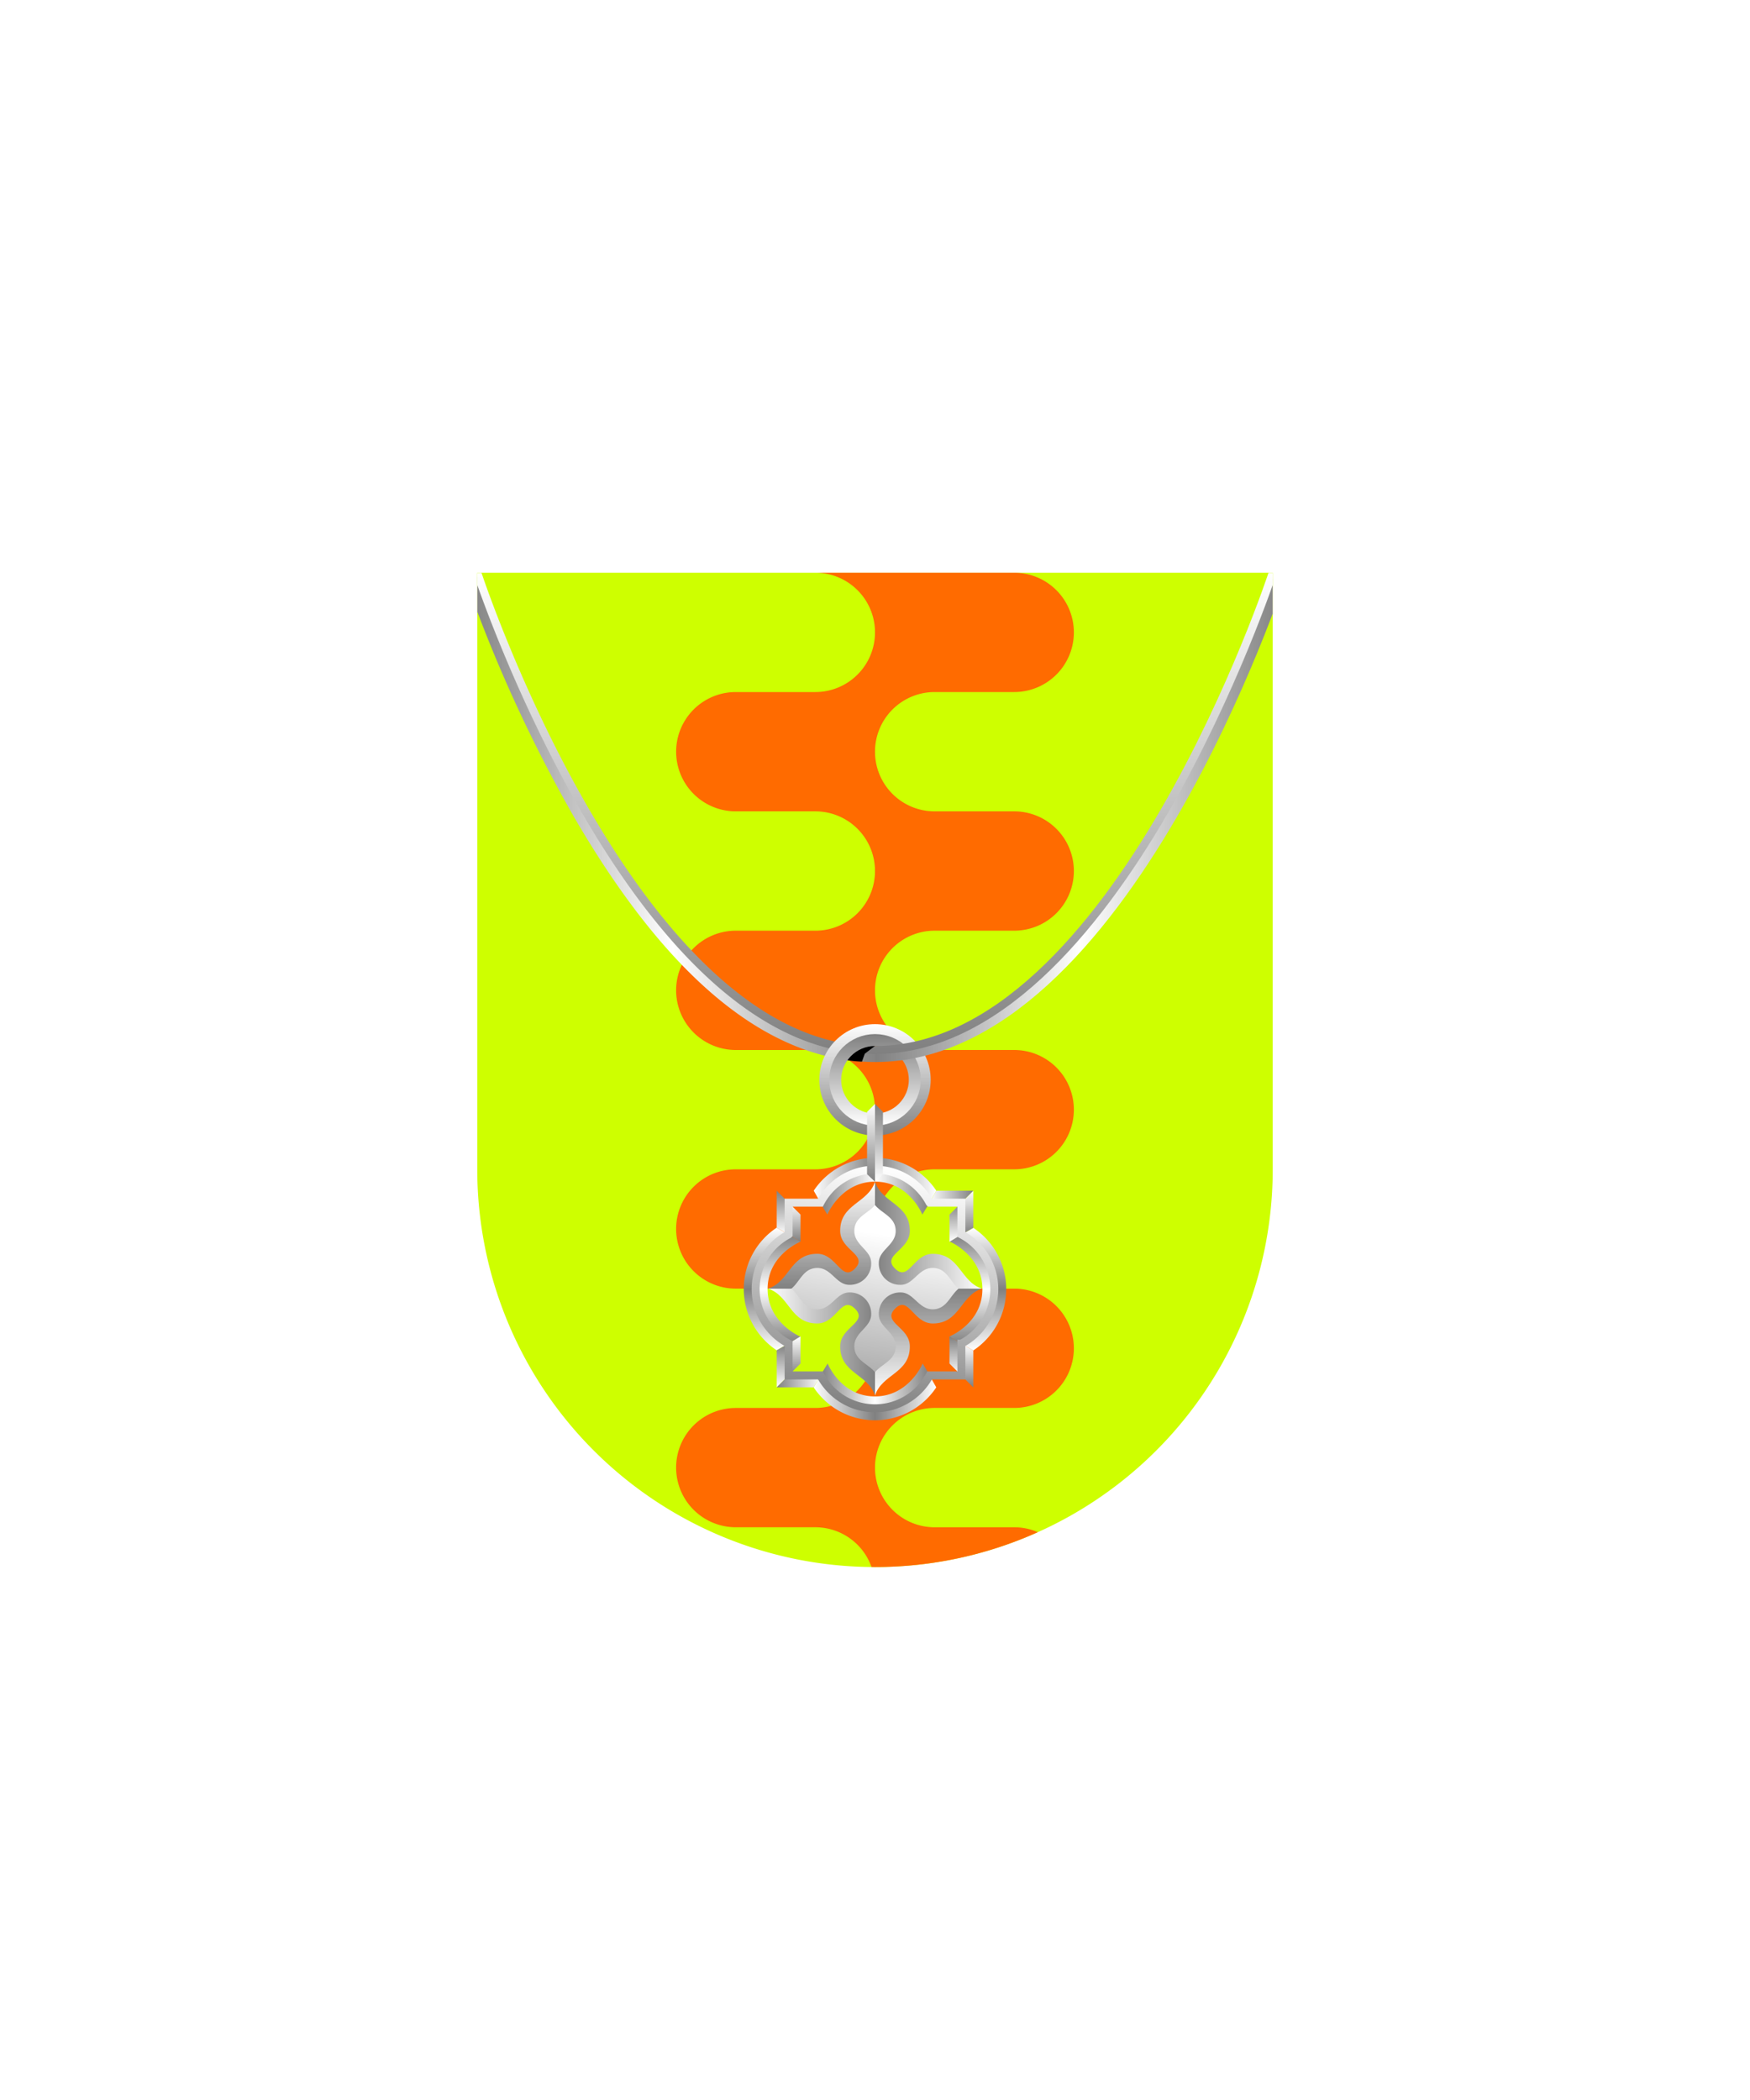 <svg xmlns="http://www.w3.org/2000/svg" xmlns:xlink="http://www.w3.org/1999/xlink" viewBox="0 0 220 264"><path d="M60 72v75a50 50 0 0 0 50 50 50 50 0 0 0 50-50V72Z" fill="#ceff00"/><path d="M102.5 72a7.499 7.499 0 0 1 5.303 12.803A7.499 7.499 0 0 1 102.5 87h-10a7.5 7.5 0 0 0 0 15h10a7.497 7.497 0 0 1 7.5 7.5 7.497 7.497 0 0 1-7.5 7.5h-10a7.498 7.498 0 0 0-5.303 12.803A7.498 7.498 0 0 0 92.5 132h10a7.497 7.497 0 0 1 7.5 7.5 7.497 7.497 0 0 1-7.5 7.5h-10a7.498 7.498 0 0 0-5.303 12.803A7.498 7.498 0 0 0 92.5 162h10a7.497 7.497 0 0 1 7.5 7.5 7.497 7.497 0 0 1-7.5 7.5h-10a7.498 7.498 0 0 0-5.303 12.803A7.498 7.498 0 0 0 92.5 192h10a7.497 7.497 0 0 1 7.06 4.989c.147 0 .293.011.44.011a49.801 49.801 0 0 0 20.471-4.385A7.461 7.461 0 0 0 127.5 192h-10a7.497 7.497 0 0 1-7.5-7.5 7.497 7.497 0 0 1 7.5-7.5h10a7.497 7.497 0 0 0 7.5-7.5 7.497 7.497 0 0 0-7.5-7.5h-10a7.497 7.497 0 0 1-7.5-7.5 7.497 7.497 0 0 1 7.5-7.5h10a7.497 7.497 0 0 0 7.5-7.5 7.497 7.497 0 0 0-7.5-7.5h-10a7.497 7.497 0 0 1-7.5-7.5 7.497 7.497 0 0 1 7.5-7.5h10a7.497 7.497 0 0 0 7.5-7.5 7.497 7.497 0 0 0-7.5-7.5h-10a7.498 7.498 0 0 1-7.5-7.5 7.498 7.498 0 0 1 7.5-7.5h10a7.499 7.499 0 0 0 5.303-12.803A7.499 7.499 0 0 0 127.5 72h-25Z" fill="#ff6b00"/><defs><linearGradient gradientTransform="matrix(0, 1, 1, 0, -104.2, 104.2)" gradientUnits="userSpaceOnUse" id="h80-a" x1="-104.2" x2="-88.77" y1="107.01" y2="107.01"><stop offset="0" stop-color="#fff"/><stop offset="0.5" stop-color="gray"/><stop offset="1" stop-color="#fff"/></linearGradient><linearGradient gradientTransform="matrix(0, 1, 1, 0, -104.2, 104.2)" gradientUnits="userSpaceOnUse" id="h80-b" x1="-103.34" x2="-89.63" y1="108.51" y2="108.51"><stop offset="0" stop-color="gray"/><stop offset="0.5" stop-color="#fff"/><stop offset="1" stop-color="gray"/></linearGradient><linearGradient gradientTransform="matrix(0, 1, 1, 0, -108.85, 108.85)" gradientUnits="userSpaceOnUse" id="h80-c" x1="-108.85" x2="-103.34" y1="113.74" y2="113.74"><stop offset="0" stop-color="gray"/><stop offset="1" stop-color="#fff"/></linearGradient><linearGradient gradientTransform="translate(8072.29 8217.09) rotate(-90)" id="h80-d" x1="8197.87" x2="8192.37" xlink:href="#h80-c" y1="-8067.4" y2="-8067.4"/><linearGradient id="h80-e" x1="-102.44" x2="-107.35" xlink:href="#h80-c" y1="115.24" y2="115.24"/><linearGradient gradientTransform="translate(8072.29 8217.09) rotate(-90)" id="h80-f" x1="8193.87" x2="8198.77" xlink:href="#h80-c" y1="-8065.9" y2="-8065.9"/><clipPath id="h80-g"><path d="M160,72v75a50,50,0,0,1-100,0V72Z" fill="none"/></clipPath><filter id="h80-h" name="shadow"><feDropShadow dx="0" dy="2" stdDeviation="0"/></filter><linearGradient gradientTransform="matrix(1, 0, 0, 1, 0, 0)" id="h80-i" x1="110" x2="110" xlink:href="#h80-a" y1="175.44" y2="148.56"/><linearGradient gradientTransform="matrix(1, 0, 0, 1, 0, 0)" id="h80-j" x1="96.56" x2="123.44" xlink:href="#h80-a" y1="162" y2="162"/><linearGradient gradientTransform="matrix(1, 0, 0, 1, 0, 0)" id="h80-k" x1="106.86" x2="111.04" xlink:href="#h80-c" y1="182.56" y2="155.17"/><linearGradient gradientTransform="matrix(1, 0, 0, 1, 0, 0)" id="h80-l" x1="110" x2="110" xlink:href="#h80-b" y1="131" y2="131"/><linearGradient gradientTransform="matrix(1, 0, 0, 1, 0, 0)" id="h80-m" x1="58.34" x2="110.75" xlink:href="#h80-b" y1="102.68" y2="102.68"/><linearGradient gradientTransform="matrix(1, 0, 0, 1, 0, 0)" id="h80-n" x1="86.51" x2="86.51" xlink:href="#h80-c" y1="132.5" y2="71.84"/><linearGradient gradientTransform="matrix(1, 0, 0, 1, 0, 0)" id="h80-o" x1="107.67" x2="112.33" xlink:href="#h80-c" y1="177.3" y2="146.81"/><linearGradient gradientTransform="matrix(1, 0, 0, 1, 0, 0)" id="h80-p" x1="110" x2="110" xlink:href="#h80-c" y1="142.75" y2="128.75"/><linearGradient gradientTransform="matrix(1, 0, 0, 1, 0, 0)" id="h80-q" x1="110" x2="110" xlink:href="#h80-c" y1="130" y2="141.5"/><linearGradient gradientTransform="matrix(1, 0, 0, 1, 0, 0)" id="h80-r" x1="110" x2="161.66" xlink:href="#h80-b" y1="102.68" y2="102.68"/><linearGradient gradientTransform="matrix(1, 0, 0, 1, 0, 0)" id="h80-s" x1="135.24" x2="135.24" xlink:href="#h80-c" y1="132.5" y2="71.84"/><linearGradient gradientTransform="matrix(0, -1, -1, 0, 8490.22, -7930.81)" id="h80-t" x1="-8079.37" x2="-8069.59" xlink:href="#h80-c" y1="8380.72" y2="8380.72"/><linearGradient gradientTransform="matrix(0, -1, -1, 0, 8490.22, -7930.81)" id="h80-u" x1="-8069.59" x2="-8079.37" xlink:href="#h80-c" y1="8379.72" y2="8379.72"/><symbol id="h80-w" viewBox="0 0 7.14 15.42"><path d="M1.5,7.71a7.75,7.75,0,0,0,4.14,6.86l-1.5.85h0A9.25,9.25,0,0,1,4.14,0h0l1.5.85A7.75,7.75,0,0,0,1.5,7.71Z" fill="url(#h80-a)"/><path d="M3,7.71c0,4.26,4.13,6,4.14,6l-1.5.9A7.75,7.75,0,0,1,5.64.85l1.5.91S3,3.41,3,7.71Z" fill="url(#h80-b)"/></symbol><symbol id="h80-v" viewBox="0 0 7.14 24.73"><use height="15.42" transform="translate(0 4.65)" width="7.14" xlink:href="#h80-w"/><polygon fill="url(#h80-c)" points="5.64 5.5 4.14 4.65 4.14 0 5.64 1.5 5.64 5.5"/><polygon fill="url(#h80-d)" points="5.64 19.22 4.14 20.07 4.14 24.73 5.64 23.22 5.64 19.22"/><polygon fill="url(#h80-e)" points="7.14 6.41 5.64 5.5 5.64 1.5 7.14 3 7.14 6.41"/><polygon fill="url(#h80-f)" points="7.14 18.32 5.64 19.22 5.64 23.22 7.14 21.73 7.14 18.32"/></symbol></defs><g clip-path="url(#h80-g)"><g filter="url(#h80-h)"><path d="M110.7,161.3l-.7-12.74h0c-.88,2.72-4.38,2.77-4.38,6.18,0,2.46,3.57,3,1.86,4.74s-2.28-1.86-4.74-1.86c-3.41,0-3.46,3.5-6.18,4.38l12.82.5.62,12.94h0c.88-2.72,4.38-2.77,4.38-6.18,0-2.46-3.57-3-1.86-4.74s2.28,1.86,4.74,1.86c3.41,0,3.46-3.5,6.18-4.38Z" fill="url(#h80-i)"/><path d="M123.44,162c-2.72-.88-2.77-4.38-6.18-4.38-2.46,0-3,3.57-4.74,1.86s1.86-2.28,1.86-4.74c0-3.41-3.5-3.46-4.38-6.18V162H96.56c2.72.88,2.77,4.38,6.18,4.38,2.46,0,3-3.57,4.74-1.86s-1.86,2.28-1.86,4.74c0,3.41,3.5,3.46,4.38,6.18V162Z" fill="url(#h80-j)"/><path d="M113.24,162.48a2.67,2.67,0,0,0-2.76,2.76c0,1.62,2.12,2.21,2.12,4s-1.7,2.17-2.6,3.27c-.9-1.1-2.6-1.5-2.6-3.27s2.12-2.36,2.12-4a2.67,2.67,0,0,0-2.76-2.76c-1.62,0-2.21,2.12-4,2.12s-2.17-1.7-3.27-2.6c1.1-.9,1.5-2.6,3.27-2.6s2.36,2.12,4,2.12a2.67,2.67,0,0,0,2.76-2.76c0-1.62-2.12-2.21-2.12-4s1.7-2.17,2.6-3.27c.9,1.1,2.6,1.5,2.6,3.27s-2.12,2.36-2.12,4a2.67,2.67,0,0,0,2.76,2.76c1.62,0,2.21-2.12,4-2.12s2.17,1.7,3.27,2.6c-1.1.9-1.5,2.6-3.27,2.6S114.86,162.48,113.24,162.48Z" fill="url(#h80-k)"/><path d="M110,131" fill="none" stroke="url(#h80-l)" stroke-miterlimit="10"/><path d="M110.2,132.76H110c-13,0-25.48-10.26-37.23-30.5A179.86,179.86,0,0,1,59.05,72.07" fill="none" stroke="url(#h80-m)" stroke-miterlimit="10" stroke-width="1.5"/><path d="M60,72s19.69,60,50,60a22.76,22.76,0,0,0,3.42-.26" fill="none" stroke="url(#h80-n)" stroke-miterlimit="10"/><path d="M104.9,132.94a15,15,0,0,0,3.46.52l.36-1,2.55-1.93Z"/><use height="24.72" transform="translate(93.5 149.69)" width="7.14" xlink:href="#h80-v"/><use height="24.72" transform="translate(122.36 145.55) rotate(90)" width="7.14" xlink:href="#h80-v"/><use height="24.72" transform="translate(126.5 174.42) rotate(180)" width="7.14" xlink:href="#h80-v"/><use height="24.72" transform="translate(97.64 178.55) rotate(-90)" width="7.14" xlink:href="#h80-v"/><path d="M125,162.05a7.77,7.77,0,0,0-4.14-6.86v-4h-4a7.75,7.75,0,0,0-13.72,0h-4v4a7.75,7.75,0,0,0,0,13.72v4h4a7.76,7.76,0,0,0,13.72,0h4v-4A7.75,7.75,0,0,0,125,162.05Z" fill="none" stroke="url(#h80-o)" stroke-miterlimit="10"/><circle cx="110" cy="135.75" fill="none" r="6" stroke="url(#h80-p)" stroke-miterlimit="10" stroke-width="2"/><circle cx="110" cy="135.75" fill="none" r="5" stroke="url(#h80-q)" stroke-miterlimit="10" stroke-width="1.5"/><path d="M161,72.07c0,.17-19.78,60.69-50.95,60.69" fill="none" stroke="url(#h80-r)" stroke-miterlimit="10" stroke-width="1.5"/><path d="M110,132c30.31,0,50-60,50-60" fill="none" stroke="url(#h80-s)" stroke-miterlimit="10"/><path d="M110,148.56l-1-.95v-7.83l1-1Z" fill="url(#h80-t)"/><path d="M110,138.78l1,1v7.83l-1,.95Z" fill="url(#h80-u)"/></g></g></svg>